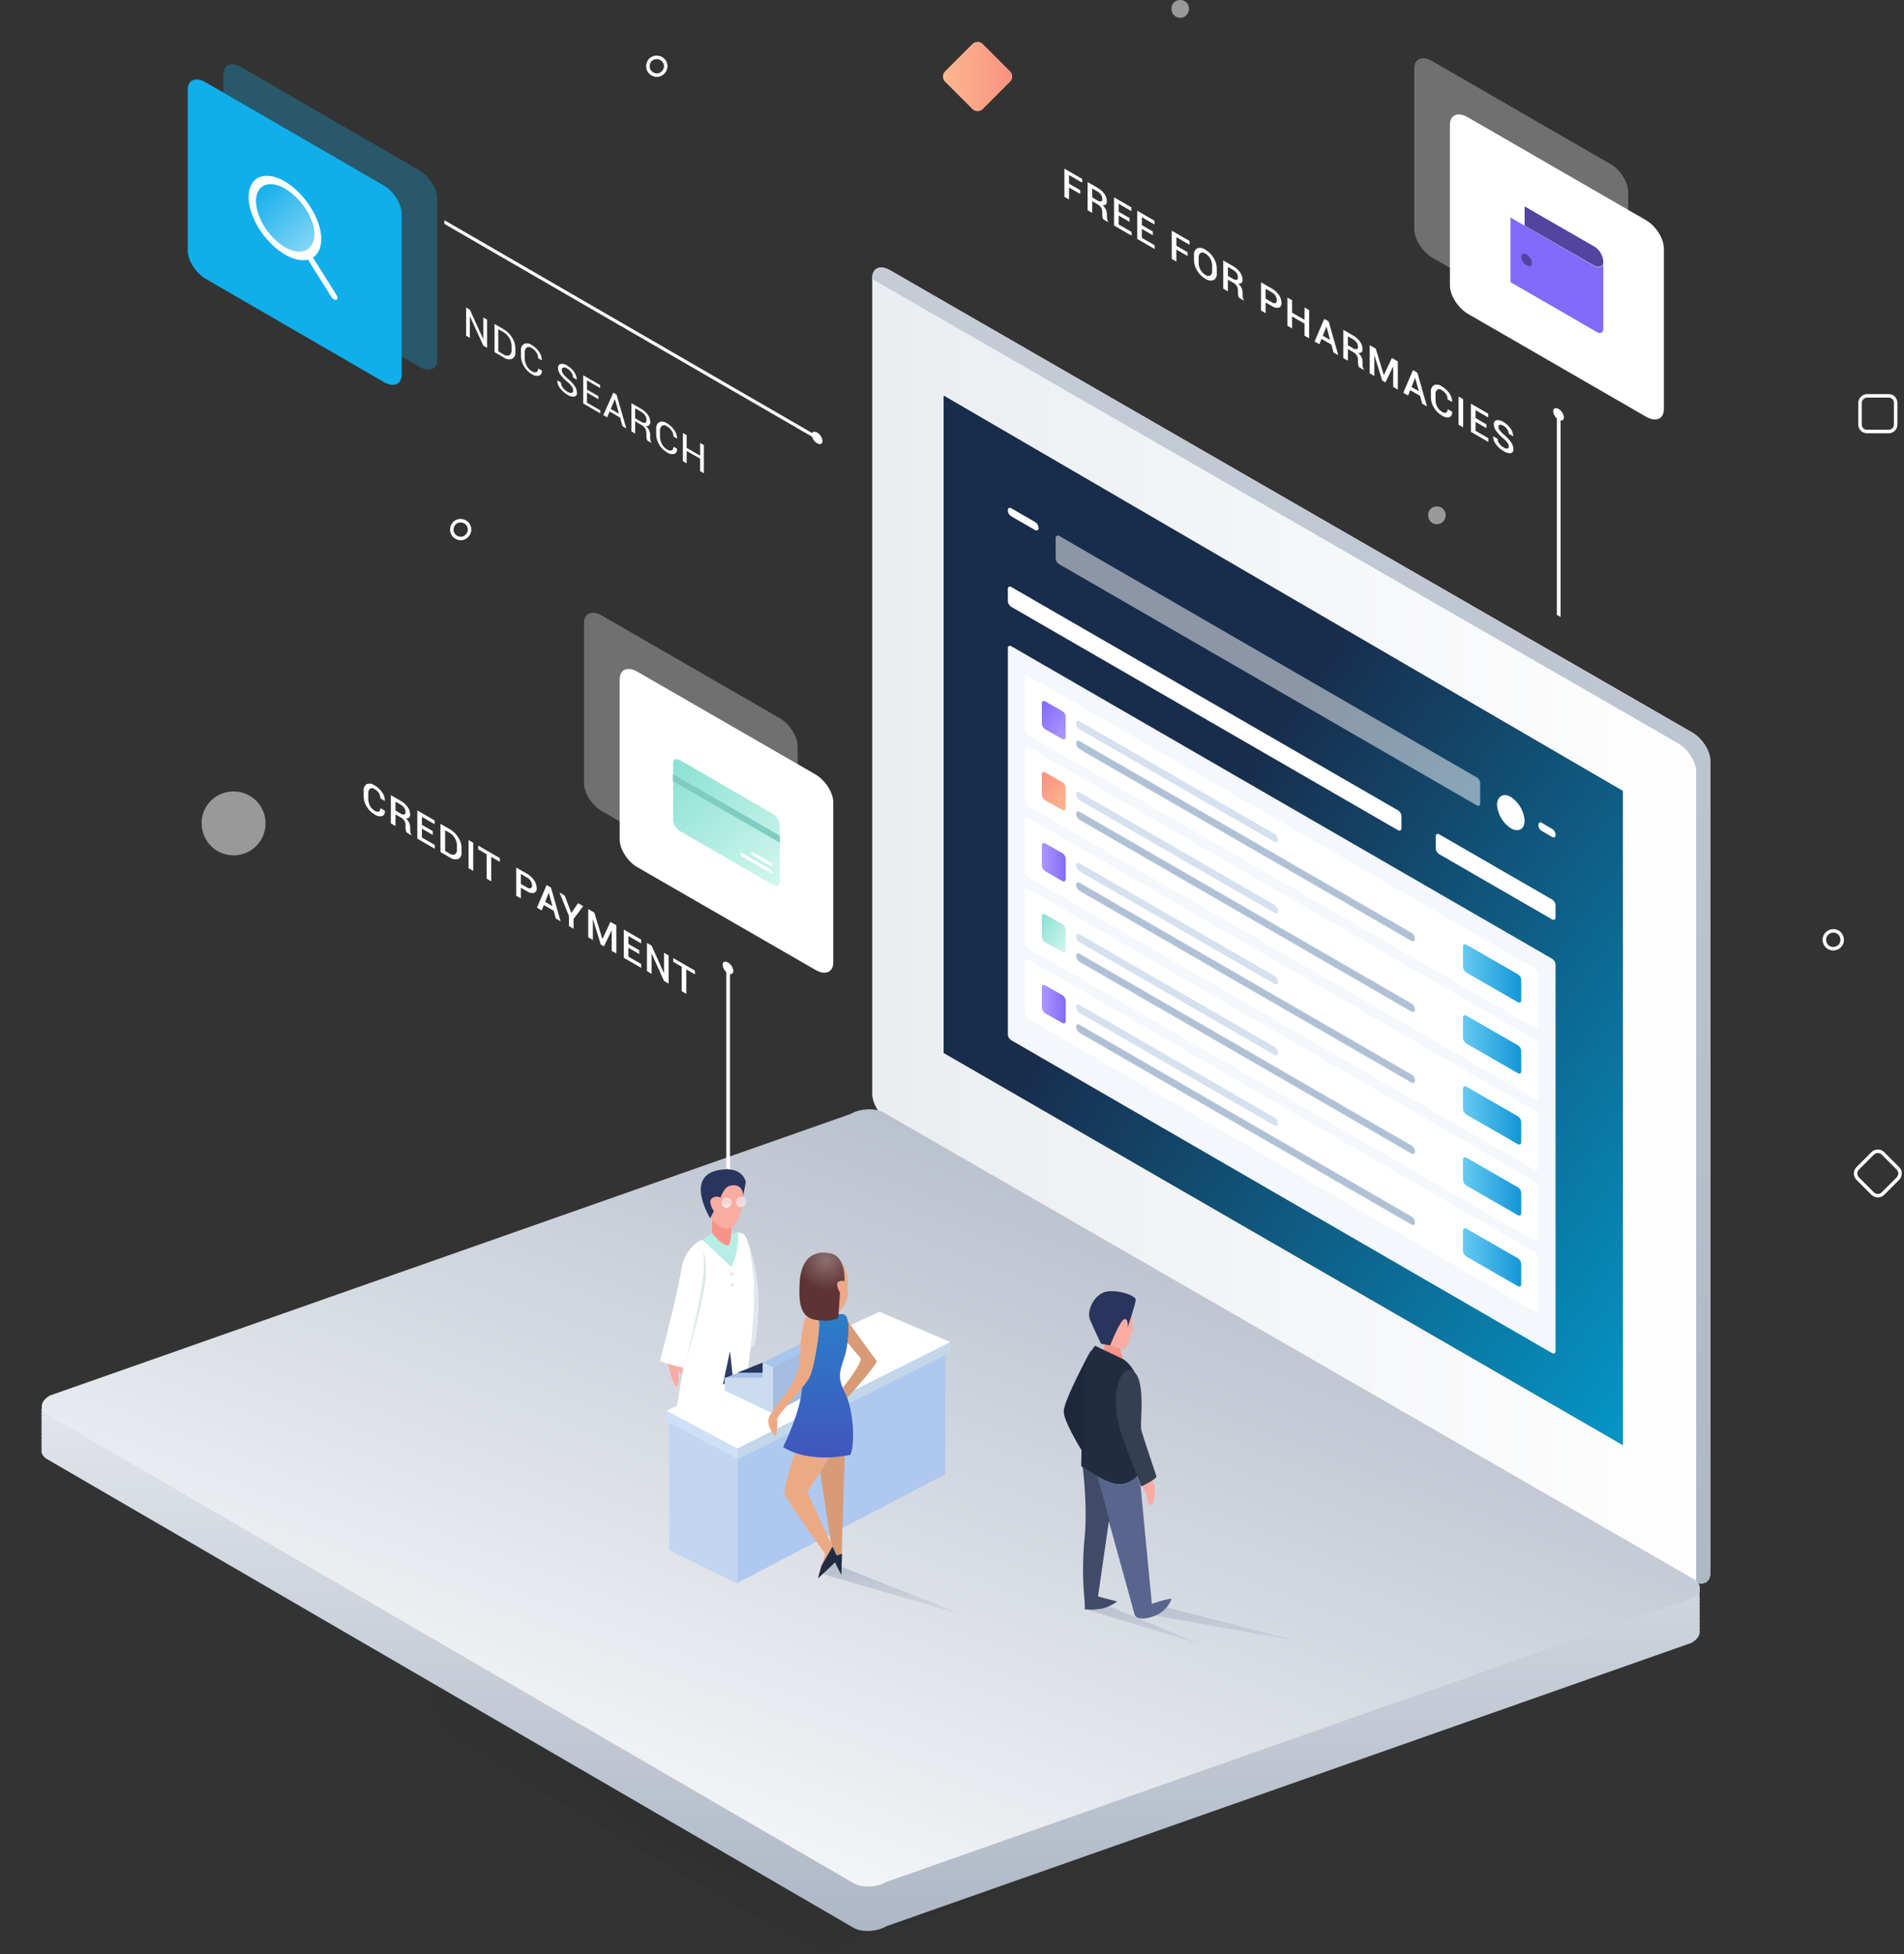 <svg viewBox="0 0 576 591" xmlns="http://www.w3.org/2000/svg">
  <rect x="0" y="0" width="576" height="591" fill="#333333" stroke="none"/>
  <defs>
    <linearGradient x1="49.999%" y1="99.811%" x2="49.999%" y2=".003%" id="b">
      <stop stop-color="#AEB7C6" offset="0%"/>
      <stop stop-color="#FFF" offset="100%"/>
    </linearGradient>
    <linearGradient x1=".009%" y1="50.008%" x2="99.996%" y2="50.008%" id="c">
      <stop stop-color="#AEB7C6" offset="0%"/>
      <stop stop-color="#FFF" offset="100%"/>
    </linearGradient>
    <linearGradient x1="50.003%" y1="100.01%" x2="50.003%" y2=".009%" id="d">
      <stop stop-color="#AEB7C6" offset="0%"/>
      <stop stop-color="#FFF" offset="100%"/>
    </linearGradient>
    <linearGradient x1="14.801%" y1="93.245%" x2="85.177%" y2="6.541%" id="e">
      <stop stop-color="#FFF" offset="0%"/>
      <stop stop-color="#AEB7C6" offset="100%"/>
    </linearGradient>
    <linearGradient x1="96.218%" y1="100.746%" x2="40.084%" y2="39.295%" id="f">
      <stop stop-color="#00ADE2" offset="0%"/>
      <stop stop-color="#00ADE2" stop-opacity="0" offset="100%"/>
    </linearGradient>
    <linearGradient x1="96.005%" y1="99.414%" x2="4.677%" y2=".711%" id="g">
      <stop stop-color="#AF98FE" offset="0%"/>
      <stop stop-color="#826AFA" offset="100%"/>
    </linearGradient>
    <linearGradient x1=".027%" y1="50.01%" x2="99.947%" y2="50.01%" id="h">
      <stop stop-color="#66CBF2" offset="0%"/>
      <stop stop-color="#1395D7" offset="100%"/>
    </linearGradient>
    <linearGradient x1="96.004%" y1="99.275%" x2="4.691%" y2=".588%" id="i">
      <stop stop-color="#FCB88E" offset="0%"/>
      <stop stop-color="#F99183" offset="100%"/>
    </linearGradient>
    <linearGradient x1=".059%" y1="50.059%" x2="99.947%" y2="50.059%" id="j">
      <stop stop-color="#66CBF2" offset="0%"/>
      <stop stop-color="#1395D7" offset="100%"/>
    </linearGradient>
    <linearGradient x1="95.995%" y1="99.094%" x2="4.683%" y2=".406%" id="k">
      <stop stop-color="#D2F6ED" offset="0%"/>
      <stop stop-color="#8BE1D3" offset="100%"/>
    </linearGradient>
    <linearGradient x1=".027%" y1="49.929%" x2="99.949%" y2="49.929%" id="l">
      <stop stop-color="#66CBF2" offset="0%"/>
      <stop stop-color="#1395D7" offset="100%"/>
    </linearGradient>
    <linearGradient x1=".282%" y1="49.858%" x2="100.405%" y2="49.858%" id="m">
      <stop stop-color="#AF98FE" offset="0%"/>
      <stop stop-color="#826AFA" offset="100%"/>
    </linearGradient>
    <linearGradient x1=".027%" y1="49.995%" x2="99.951%" y2="49.995%" id="n">
      <stop stop-color="#66CBF2" offset="0%"/>
      <stop stop-color="#1395D7" offset="100%"/>
    </linearGradient>
    <linearGradient x1=".278%" y1="49.76%" x2="100.413%" y2="49.76%" id="o">
      <stop stop-color="#AF98FE" offset="0%"/>
      <stop stop-color="#826AFA" offset="100%"/>
    </linearGradient>
    <linearGradient x1=".027%" y1="49.859%" x2="99.949%" y2="49.859%" id="p">
      <stop stop-color="#66CBF2" offset="0%"/>
      <stop stop-color="#1395D7" offset="100%"/>
    </linearGradient>
    <linearGradient x1="41.373%" y1="-63.579%" x2="58.18%" y2="167.672%" id="q">
      <stop stop-color="#AEB7C6" offset="0%"/>
      <stop stop-color="#AEB7C6" stop-opacity="0" offset="100%"/>
    </linearGradient>
    <linearGradient x1="37.97%" y1="-30.352%" x2="60.548%" y2="139.358%" id="r">
      <stop stop-color="#AEB7C6" offset="0%"/>
      <stop stop-color="#AEB7C6" stop-opacity="0" offset="100%"/>
    </linearGradient>
    <linearGradient x1="49.897%" y1="98.714%" x2="49.897%" y2="-1.066%" id="s">
      <stop stop-color="#FFF" offset="0%"/>
      <stop stop-color="#AEB7C6" stop-opacity="0" offset="100%"/>
    </linearGradient>
    <linearGradient x1="49.874%" y1="100.186%" x2="49.874%" y2=".272%" id="t">
      <stop stop-color="#2A7EC8" stop-opacity="0" offset="0%"/>
      <stop stop-color="#2A7EC8" offset="100%"/>
    </linearGradient>
    <linearGradient x1="88.277%" y1="104.769%" x2="11.466%" y2="-4.491%" id="v">
      <stop stop-color="#D2F6ED" offset="0%"/>
      <stop stop-color="#8BE1D3" offset="100%"/>
    </linearGradient>
    <linearGradient x1="-.373%" y1="50.415%" x2="100.262%" y2="50.415%" id="w">
      <stop stop-color="#FCB88E" offset="0%"/>
      <stop stop-color="#F99183" offset="100%"/>
    </linearGradient>
    <linearGradient x1="83.609%" y1="98.789%" x2="15.806%" y2=".688%" id="x">
      <stop stop-color="#FFF" offset="0%"/>
      <stop stop-color="#FFF" stop-opacity="0" offset="100%"/>
    </linearGradient>
    <radialGradient cx="50.002%" cy="49.991%" fx="50.002%" fy="49.991%" r="55.44%" gradientTransform="matrix(.481 0 0 1 .26 0)" id="a">
      <stop offset="0%"/>
      <stop stop-opacity="0" offset="100%"/>
    </radialGradient>
    <radialGradient cx="57.558%" cy="13.638%" fx="57.558%" fy="13.638%" r="63.93%" gradientTransform="matrix(1 0 0 .663 0 .046)" id="u">
      <stop stop-color="#FFF" offset="0%"/>
      <stop stop-color="#FFF" stop-opacity="0" offset="100%"/>
    </radialGradient>
  </defs>
  <g fill="none" fill-rule="evenodd">
    <path d="M.204 445.69l244.858 143.801c2.544 1.527 7.124 1.323 10.075-.407l244.553-88.947c2.952-1.73 3.257-4.274.713-5.8l-247.2-145.43c-2.544-1.526-255.645 95.257-253 96.783z" fill="url(#a)" fill-rule="nonzero" opacity=".2"/>
    <path d="M514.142 481.819c.305-1.12-.306-2.24-1.629-3.054L267.35 337.611c-2.545-1.527-7.023-1.323-10.076.407L15.062 423.199c-1.934 1.12-2.748 2.544-2.443 3.867a2.09 2.09 0 000 1.12 2.09 2.09 0 000 1.12 2.09 2.09 0 000 1.119 2.09 2.09 0 000 1.12 2.09 2.09 0 000 1.119 2.09 2.09 0 000 1.12 2.09 2.09 0 000 1.119 2.09 2.09 0 000 1.12 2.09 2.09 0 000 1.119 2.09 2.09 0 000 1.12c-.305 1.119.306 2.238 1.629 3.052l243.84 141.664c2.545 1.526 7.124 1.323 10.076-.407l243.535-85.69c1.934-1.12 2.748-2.545 2.443-3.868a2.09 2.09 0 000-1.12 2.09 2.09 0 000-1.119 2.09 2.09 0 000-1.12 2.09 2.09 0 000-1.119 2.09 2.09 0 000-1.12 2.09 2.09 0 000-1.119 2.09 2.09 0 000-1.119 2.09 2.09 0 000-1.12 2.09 2.09 0 000-1.119v-1.12z" fill="url(#b)" fill-rule="nonzero"/>
    <path d="M512.004 221.593L269.284 81.76c-2.952-1.73-5.395-.712-5.395 2.239v246.894c0 2.951 2.443 6.818 5.394 8.447l242.721 138.712c2.952 1.73 5.394.712 5.394-2.239V230.142c0-3.054-2.442-6.819-5.394-8.55z" fill="#FFF" fill-rule="nonzero"/>
    <path d="M512.004 221.593L269.284 81.76c-2.952-1.73-5.395-.712-5.395 2.239v246.894c0 2.951 2.443 6.818 5.394 8.447l242.721 138.712c2.952 1.73 5.394.712 5.394-2.239V230.142c0-3.054-2.442-6.819-5.394-8.55z" fill="url(#c)" fill-rule="nonzero" opacity=".25"/>
    <path d="M265.009 85.018L507.73 224.85c2.951 1.73 5.394 5.495 5.394 8.446v245.266c2.442.916 4.274-.204 4.274-2.748V230.142c0-2.952-2.442-6.819-5.394-8.447L269.284 81.76c-2.952-1.73-5.395-.712-5.395 2.239v.407c.407.204.713.407 1.12.61z" fill="#AEB7C6" fill-rule="nonzero"/>
    <path d="M265.009 85.018L507.73 224.85c2.951 1.73 5.394 5.495 5.394 8.446v245.266c2.442.916 4.274-.204 4.274-2.748V230.142c0-2.952-2.442-6.819-5.394-8.447L269.284 81.76c-2.952-1.73-5.395-.712-5.395 2.239v.407c.407.204.713.407 1.12.61z" fill="url(#d)" fill-rule="nonzero" opacity=".3"/>
    <path d="M257.376 336.898L15.062 422.08c-2.951 1.73-3.257 4.274-.712 5.8l243.84 141.664c2.545 1.527 7.124 1.323 10.075-.407l243.536-85.69c2.951-1.73 3.257-4.274.712-5.801L267.35 336.491c-2.545-1.425-7.023-1.323-9.974.407z" fill="url(#e)" fill-rule="nonzero"/>
    <path fill="#182D4C" fill-rule="nonzero" d="M490.938 239.2L285.465 119.62v198.858L490.938 437.04z"/>
    <path fill="url(#f)" fill-rule="nonzero" opacity=".8" d="M490.938 239.2L285.465 119.62v198.858L490.938 437.04z"/>
    <path d="M305.92 153.712l7.226 4.173c.61.407 1.018 1.018 1.018 1.832.101.305-.204.712-.51.712-.203 0-.406 0-.508-.102l-7.226-4.172c-.61-.407-1.017-1.018-1.017-1.832-.102-.305.203-.712.509-.712.101-.102.305 0 .508.101zm151.129 87.319a9.39 9.39 0 014.172 7.124c0 2.646-1.832 3.664-4.172 2.34a9.39 9.39 0 01-4.173-7.123c.102-2.545 1.934-3.664 4.173-2.341zm9.363 7.836l3.154 1.832c.611.407 1.018 1.018 1.018 1.832.102.305-.203.712-.509.712-.203 0-.407 0-.509-.101l-3.154-1.832c-.611-.407-1.018-1.018-1.018-1.832-.102-.305.203-.713.509-.713.203-.101.407-.101.509.102z" fill="#FFF" fill-rule="nonzero"/>
    <path d="M320.372 162.058l126.398 73.07c.61.407 1.018 1.018 1.018 1.832v6.005c.101.305-.102.712-.51.712-.203 0-.406 0-.508-.102l-126.398-72.969c-.61-.407-1.018-1.018-1.018-1.832v-6.004c-.102-.305.204-.712.509-.712.203-.204.407-.102.509 0z" fill="#FFF" fill-rule="nonzero" opacity=".5"/>
    <path d="M305.92 177.527l117.036 67.575c.61.407 1.017 1.017 1.017 1.832v3.562c.102.305-.203.712-.508.712-.204 0-.407 0-.51-.102L305.92 183.531c-.61-.407-1.017-1.018-1.017-1.832v-3.562c-.102-.305.203-.712.509-.712.101-.102.305 0 .508.102zm129.452 74.8l34.194 19.744c.611.407 1.018 1.017 1.018 1.832v3.562c.102.305-.203.712-.509.712-.203 0-.407 0-.509-.102l-34.194-19.743c-.61-.407-1.018-1.018-1.018-1.832v-3.562c-.102-.305.204-.712.509-.712.102-.102.305 0 .509.101z" fill="#FFF" fill-rule="nonzero"/>
    <path d="M305.92 195.438l163.646 94.544c.611.407 1.018 1.018 1.018 1.832v116.832c.102.305-.203.712-.509.712-.203 0-.407 0-.509-.101L305.92 314.61c-.61-.407-1.017-1.018-1.017-1.832v-116.73c-.102-.306.203-.713.509-.713.101-.101.305 0 .508.102z" fill="#F4F7FC" fill-rule="nonzero"/>
    <path d="M311.009 204.394l153.265 88.54c.611.407 1.018 1.017 1.018 1.831v15.47c.102.305-.204.712-.509.712-.203 0-.407 0-.509-.102l-153.265-88.54c-.61-.407-1.018-1.017-1.018-1.832v-15.469c-.102-.305.102-.712.509-.712.204-.102.407 0 .509.102z" fill="#FFF" fill-rule="nonzero"/>
    <path d="M316.2 212.128l5.19 2.952c.61.407 1.017 1.017 1.017 1.832v6.004c.102.305-.203.712-.509.712-.203 0-.407 0-.509-.101l-5.19-2.952c-.61-.407-1.018-1.017-1.018-1.832v-6.004c-.101-.305.204-.712.51-.712.203-.102.406 0 .508.101z" fill="url(#g)" fill-rule="nonzero"/>
    <path d="M443.615 285.708l15.57 8.956c.611.407 1.019 1.017 1.019 1.832v6.004c.101.305-.204.712-.51.712-.203 0-.406 0-.508-.101l-15.571-8.956c-.61-.407-1.018-1.018-1.018-1.832v-6.004c-.101-.306.204-.713.51-.713.203 0 .406 0 .508.102z" fill="url(#h)" fill-rule="nonzero"/>
    <path d="M326.58 218.133l59.026 34.093c.61.407 1.018 1.017 1.018 1.832.102.305-.204.712-.509.712-.203 0-.407 0-.509-.102l-59.026-34.093c-.611-.407-1.018-1.017-1.018-1.832-.102-.305.203-.712.509-.712.203-.102.407 0 .509.102z" fill="#D5E1EF" fill-rule="nonzero"/>
    <path d="M326.58 224.137l100.447 58.009c.61.407 1.017 1.018 1.017 1.832.102.305-.203.712-.509.712-.203 0-.407 0-.508-.102L326.58 226.58c-.611-.407-1.018-1.018-1.018-1.832-.102-.306.102-.713.509-.713.203-.101.407-.101.509.102z" fill="#B0C1D5" fill-rule="nonzero"/>
    <path d="M311.009 225.867l153.265 88.54c.611.407 1.018 1.018 1.018 1.832v15.469c.102.305-.102.712-.509.712-.203 0-.407 0-.509-.101l-153.265-88.54c-.61-.407-1.018-1.018-1.018-1.832v-15.47c-.102-.304.204-.712.509-.712.204-.101.407 0 .509.102z" fill="#FFF" fill-rule="nonzero"/>
    <path d="M316.2 233.602l5.19 2.951c.61.407 1.017 1.018 1.017 1.832v6.004c.102.306-.203.713-.509.713-.203 0-.407 0-.509-.102l-5.19-2.951c-.61-.407-1.018-1.018-1.018-1.832v-6.005c-.101-.305.204-.712.51-.712.203-.102.406 0 .508.102z" fill="url(#i)" fill-rule="nonzero"/>
    <path d="M443.615 307.181l15.57 8.956c.611.407 1.019 1.018 1.019 1.832v6.004c.101.306-.204.713-.51.713-.203 0-.406 0-.508-.102l-15.571-8.956c-.61-.407-1.018-1.017-1.018-1.832v-6.004c-.101-.305.102-.712.51-.712.203-.102.406 0 .508.101z" fill="url(#j)" fill-rule="nonzero"/>
    <path d="M326.58 239.606l59.026 34.093c.61.407 1.018 1.018 1.018 1.832.102.305-.204.712-.509.712-.203 0-.407 0-.509-.101l-59.026-34.093c-.611-.407-1.018-1.018-1.018-1.832-.102-.305.203-.713.509-.713.203-.101.407 0 .509.102z" fill="#D5E1EF" fill-rule="nonzero"/>
    <path d="M326.58 245.509l100.447 58.009c.61.407 1.017 1.017 1.017 1.832.102.305-.203.712-.509.712-.203 0-.407 0-.508-.102L326.58 247.951c-.611-.407-1.018-1.017-1.018-1.832-.102-.305.203-.712.509-.712.203 0 .407 0 .509.102z" fill="#B0C1D5" fill-rule="nonzero"/>
    <path d="M311.009 268.814l153.265 88.54c.611.407 1.018 1.018 1.018 1.832v15.469c.102.305-.102.712-.509.712-.203 0-.407 0-.509-.102l-153.265-88.54c-.61-.406-1.018-1.017-1.018-1.831v-15.47c-.102-.305.204-.712.509-.712.204-.101.407-.101.509.102z" fill="#FFF" fill-rule="nonzero"/>
    <path d="M316.2 276.549l5.19 2.951c.61.407 1.017 1.018 1.017 1.832v6.004c.102.306-.203.713-.509.713-.203 0-.407 0-.509-.102l-5.19-2.951c-.61-.408-1.018-1.018-1.018-1.832v-6.005c-.101-.305.204-.712.51-.712.203-.102.406 0 .508.102z" fill="url(#k)" fill-rule="nonzero"/>
    <path d="M443.615 350.128l15.57 8.956c.611.407 1.019 1.018 1.019 1.832v6.004c.101.306-.204.713-.51.713-.203 0-.406 0-.508-.102l-15.571-8.956c-.61-.407-1.018-1.017-1.018-1.832v-6.004c-.101-.305.204-.712.51-.712.203-.102.406 0 .508.101z" fill="url(#l)" fill-rule="nonzero"/>
    <path d="M326.58 282.553l59.026 34.093c.61.407 1.018 1.018 1.018 1.832.102.305-.204.712-.509.712-.203 0-.407 0-.509-.102l-59.026-34.092c-.611-.408-1.018-1.018-1.018-1.832-.102-.306.203-.713.509-.713.203-.101.407-.101.509.102z" fill="#D5E1EF" fill-rule="nonzero"/>
    <path d="M326.58 288.456l100.447 58.009c.61.407 1.017 1.017 1.017 1.831.102.306-.203.713-.509.713-.203 0-.407 0-.508-.102L326.58 290.898c-.611-.407-1.018-1.017-1.018-1.832-.102-.305.203-.712.509-.712.203-.102.407 0 .509.102z" fill="#B0C1D5" fill-rule="nonzero"/>
    <path d="M311.009 247.34l153.265 88.54c.611.408 1.018 1.018 1.018 1.832v15.47c.102.305-.102.712-.509.712-.203 0-.407 0-.509-.102l-153.265-88.54c-.61-.407-1.018-1.017-1.018-1.832v-15.469c-.102-.305.204-.712.509-.712.204-.102.407-.102.509.102z" fill="#FFF" fill-rule="nonzero"/>
    <path d="M316.2 255.075l5.19 2.952c.61.407 1.017 1.017 1.017 1.831v6.005c.102.305-.203.712-.509.712-.203 0-.407 0-.509-.102l-5.19-2.95c-.61-.408-1.018-1.019-1.018-1.833v-6.004c-.101-.305.204-.713.51-.713.203-.101.406 0 .508.102z" fill="url(#m)" fill-rule="nonzero"/>
    <path d="M443.615 328.655l15.57 8.956c.611.407 1.019 1.017 1.019 1.831v6.005c.101.305-.204.712-.51.712-.203 0-.406 0-.508-.101l-15.571-8.956c-.61-.407-1.018-1.018-1.018-1.832v-6.005c-.101-.305.204-.712.51-.712.203-.102.406 0 .508.102z" fill="url(#n)" fill-rule="nonzero"/>
    <path d="M326.58 261.08l59.026 34.093c.61.407 1.018 1.017 1.018 1.831.102.306-.204.713-.509.713-.203 0-.407 0-.509-.102l-59.026-34.093c-.611-.407-1.018-1.018-1.018-1.832-.102-.305.203-.712.509-.712.203-.102.407-.102.509.102z" fill="#D5E1EF" fill-rule="nonzero"/>
    <path d="M326.58 266.982l100.447 58.01c.61.406 1.017 1.017 1.017 1.831.102.305-.203.712-.509.712-.203 0-.407 0-.508-.101l-100.447-58.01c-.611-.406-1.018-1.017-1.018-1.831-.102-.305.203-.712.509-.712.203 0 .407 0 .509.101z" fill="#B0C1D5" fill-rule="nonzero"/>
    <path d="M311.009 290.186l153.265 88.54c.611.407 1.018 1.017 1.018 1.832v15.469c.102.305-.204.712-.509.712-.203 0-.407 0-.509-.102l-153.265-88.54c-.61-.407-1.018-1.017-1.018-1.832v-15.469c-.102-.305.102-.712.509-.712.204 0 .407 0 .509.102z" fill="#FFF" fill-rule="nonzero"/>
    <path d="M316.2 298.022l5.19 2.951c.61.408 1.017 1.018 1.017 1.832v6.005c.102.305-.203.712-.509.712-.203 0-.407 0-.509-.102l-5.19-2.951c-.61-.407-1.018-1.018-1.018-1.832v-6.004c-.101-.306.204-.713.51-.713.203-.101.406-.101.508.102z" fill="url(#o)" fill-rule="nonzero"/>
    <path d="M443.615 371.602l15.57 8.956c.611.407 1.019 1.017 1.019 1.831v6.005c.101.305-.204.712-.51.712-.203 0-.406 0-.508-.102l-15.571-8.955c-.61-.407-1.018-1.018-1.018-1.832v-6.005c-.101-.305.204-.712.51-.712.203-.102.406 0 .508.102z" fill="url(#p)" fill-rule="nonzero"/>
    <path d="M326.58 303.925l59.026 34.093c.61.407 1.018 1.017 1.018 1.832.102.305-.204.712-.509.712-.203 0-.407 0-.509-.102l-59.026-34.093c-.611-.407-1.018-1.017-1.018-1.832-.102-.305.203-.712.509-.712.203 0 .407 0 .509.102z" fill="#D5E1EF" fill-rule="nonzero"/>
    <path d="M326.58 309.93l100.447 58.008c.61.407 1.017 1.018 1.017 1.832.102.305-.203.712-.509.712-.203 0-.407 0-.508-.101L326.58 312.37c-.611-.406-1.018-1.017-1.018-1.831-.102-.305.203-.713.509-.713.203-.101.407 0 .509.102z" fill="#B0C1D5" fill-rule="nonzero"/>
    <path d="M343.779 487.62l48.544 8.65-42.031-10.788-6.513 2.137zm-16.182-1.12l35.62 10.788-31.244-12.925-4.376 2.137z" fill="url(#q)" fill-rule="nonzero"/>
    <path d="M.407 3.358l44.27 12.925L3.664.102z" transform="translate(247.3 472.354)" fill="url(#r)" fill-rule="nonzero"/>
    <path fill="#2E3B68" fill-rule="nonzero" d="M212.292 411.8l-1.527 15.47 10.585-1.12 3.867-6.615-2.137-10.889-.611-8.549z"/>
    <path d="M228.27 406.61l-1.221 1.018a152.226 152.226 0 01-.814 6.514l-4.275 4.783-1.12-10.279-2.95 13.84-13.23 3.868s.915-6.412 1.831-10.686c.102-.712.407-2.137.713-4.07l-.51 2.035c-1.322.203-7.021-2.036-7.021-2.036s5.393-20.659 6.411-27.478c.509-3.867 2.748-7.327 6.106-9.159 0 0 0 .102.102.509l.102-.407 9.668-2.035c2.239-.51 3.46-.204 4.274 3.053 1.73 4.478 4.682 15.367 1.934 30.53zm-.712-23.203s0 .102 0 0c0 .102 0 0 0 0zm.203 1.527v0zm.102 1.526v0zm.102.509v0zm0 .61V387.58zm.101 1.425v0zm0 .611v0zm0 .61v.204-.203zm0 .713v0zm0 .712v0zm-.203 6.717v-.203.203zm.102-1.526v-.204.204zm0-.713v-.203.203zm0-.712v-.204.204zm0-.712v-.102.102zm.101-.815v-.203.203zm0-.61v-.204.204zm0-.713v-.203.203zm-.712 12.518c0 .102 0 .102 0 0 0 .102 0 0 0 0zm.407-6.31v.204-.204zm0 .713v0zm-.102 1.526v0zm0 .713v.203-.203zm-.101.712v0z" fill="#FFF" fill-rule="nonzero"/>
    <path d="M228.27 406.61l-1.221 1.018c.101-1.22.305-2.646.407-4.07.102-.713.102-1.323.203-2.036v-.203c0-.306.102-.713.102-1.018v-.102c0-.305 0-.712.102-1.018v-.101c0-.306 0-.713.102-1.018v-.204c0-.712.101-1.424.101-2.137v-.203-1.018-.102-.916-.203-1.018-.203-1.018-1.221-.916-.102-.814-.102c0-.305 0-.61-.101-.814v-.204c0-.305 0-.61-.102-.814 0-.305-.102-.61-.102-.916v-.305c0-.204 0-.407-.102-.61v-.306c0-.204 0-.407-.101-.61v-.204c0-.204 0-.407-.102-.61v-.204c0-.204-.102-.51-.102-.713-.102-.509-.102-1.017-.204-1.425v-.101c0-.204 0-.306-.101-.51-.102-1.017-.407-2.136-.61-3.154 1.627 4.173 4.579 15.062 1.83 30.226zm-6.717-17.504c-.203 0-.509-.203-.509-.509 0-.203.204-.509.51-.509.203 0 .508.204.508.51-.102.305-.305.508-.509.508zm-.203-3.358c-.204 0-.51-.204-.51-.51 0-.203.204-.508.51-.508.203 0 .508.204.508.509 0 .305-.203.509-.508.509zm-13.74 25.646v-.204c1.832-7.53 5.394-23.509 5.293-27.986 0-1.73 0-3.46-.204-5.089v-.102s1.425 3.257.61 10.075c-.813 6.82-5.698 23.306-5.698 23.306z" fill="#DFE8EA" fill-rule="nonzero"/>
    <path d="M224.81 362.035s-.61 8.04-3.664 9.363c-3.053 1.323-6.31-3.256-6.31-3.256l-.916-6.717 2.952-2.748s4.783-1.12 5.19-1.425c.407-.305 2.951.51 2.951.51l-.203 4.273zm-18.42 51.496v.102c-.102 1.73-.102 2.34-.611 1.526-.51-.814-.713-1.22-.51 1.527.204 2.748-.813 2.748-.813 2.748-1.221-2.138-1.934-4.58-2.341-7.022 1.425.508 2.85.915 4.274 1.119z" fill="#F9ACA2" fill-rule="nonzero"/>
    <path d="M215.447 372.925l-2.951 2.035 8.752 8.244c1.526-3.257 2.239-6.717 2.035-10.28l-2.748.204-5.088-.203z" fill="#B7EEE3" fill-rule="nonzero"/>
    <path d="M221.044 371.296c.102 0 .102-.101.204-.101 0 2.035-.102 5.597-1.221 5.495-1.629-.102-4.58-3.663-4.58-3.663v-4.173c1.018 1.221 3.358 3.46 5.597 2.442z" fill="#F89387" fill-rule="nonzero"/>
    <path d="M214.836 368.447l1.12-2.137s-1.934-2.85-.61-3.868c.712-.61 1.831-.712 2.645-.203 0 0 .916-2.951 2.646-3.562 2.646-.814 4.173.712 4.173 3.053l.814-4.172s-.712-5.089-8.243-3.664c-10.381 1.933-2.545 14.553-2.545 14.553z" fill="#29355D" fill-rule="nonzero"/>
    <path d="M219.823 362.239c.814-.102 1.425.509 1.527 1.323v.102c0 .814-.713 1.526-1.527 1.628-.814.102-1.425-.509-1.527-1.323v-.102c0-.916.713-1.628 1.527-1.628zm4.376-.305c.814-.102 1.425.508 1.527 1.323v.101c0 .815-.713 1.527-1.527 1.629-.814.101-1.425-.51-1.526-1.323v-.102c0-.916.61-1.628 1.526-1.628z" fill="#FFF" fill-rule="nonzero" opacity=".5"/>
    <path d="M219.823 362.239c.814-.102 1.425.509 1.527 1.323v.102c0 .814-.713 1.526-1.527 1.628-.814.102-1.425-.509-1.527-1.323v-.102c0-.916.713-1.628 1.527-1.628zm4.376-.305c.814-.102 1.425.508 1.527 1.323v.101c0 .815-.713 1.527-1.527 1.629-.814.101-1.425-.51-1.526-1.323v-.102c0-.916.61-1.628 1.526-1.628z" fill="url(#s)" fill-rule="nonzero" opacity=".5"/>
    <path fill="#CEE0F5" fill-rule="nonzero" d="M201.606 426.558v3.358l21.474 11.5v-3.358z"/>
    <path fill="#AFC8F0" fill-rule="nonzero" d="M285.973 409.664l-62.893 31.548v37.553l62.893-32.871z"/>
    <path fill="#C2D7EA" fill-rule="nonzero" d="M223.08 438.058v3.358l64.42-32.363v-3.358z"/>
    <path fill="#C2D6F1" fill-rule="nonzero" d="M202.42 430.221v38.673l20.66 10.075v-37.757z"/>
    <path fill="#FFF" fill-rule="nonzero" d="M201.606 426.66l64.42-29.921 21.474 9.16-64.42 32.159z"/>
    <path fill="#A3BFE6" fill-rule="nonzero" d="M219.212 416.788l11.5-4.58v4.58z"/>
    <path fill="#A6C6ED" fill-rule="nonzero" d="M230.712 412.106L243.027 406l2.34 1.527-11.5 6.106z"/>
    <path fill="#A4BCE0" fill-rule="nonzero" d="M233.765 413.633v13.84l11.5-6.106v-13.84z"/>
    <path fill="#CBDCF0" fill-rule="nonzero" d="M233.765 413.633v13.84l-14.553-6.92v-3.867h11.5v-4.58z"/>
    <path fill="#29375E" fill-rule="nonzero" d="M223.08 415.16h7.632v-3.054z"/>
    <path d="M240.482 439.482c3.359 1.12 6.819 1.527 10.38 1.425-1.424 2.239-6.207 9.566-6.614 10.38 1.73 3.868 9.363 20.253 9.363 20.253l-6.107 5.8c.306-1.526 2.138-7.327 2.138-7.327s-11.5-16.181-12.111-17.606c-.814-1.832 2.035-10.482 2.951-12.925z" fill="#ECAA84" fill-rule="nonzero"/>
    <path d="M247.504 477.34c.102-.712.611-2.238 1.018-3.765l2.036-3.562 1.323-2.34 1.831 3.867-6.208 5.8z" fill="#212C41" fill-rule="nonzero"/>
    <path d="M256.257 422.792a15.658 15.658 0 00-.815-1.934c-.203-.407-.407-.712-.508-1.12 1.933-2.442 5.292-6.92 5.495-8.853l-4.274-5.089c-.61-.203 0-.101 0-.101.305-2.137.407-4.275.102-6.412.916 1.323 8.345 11.602 8.955 12.314.407.611-6.411 8.549-8.955 11.195zm-2.646 48.748s-.916-2.036-2.24-4.885l-3.256-21.474c1.221-1.831 2.34-3.663 2.85-4.477l4.58-.204-1.12 35.721-1.934-3.765 1.12-.916z" fill="#D79B78" fill-rule="nonzero"/>
    <path d="M254.73 469.912l-.203 6.411-2.138-4.173a35.809 35.809 0 00-.407-1.323l2.748-.915z" fill="#212C41" fill-rule="nonzero"/>
    <path d="M255.442 420.858c2.85 5.394 3.257 15.877 1.832 19.133 0 0-12.009 2.951-20.354-2.34 0 0 5.496-11.093 5.7-17.912.915-1.12 1.831-2.34 2.442-3.562 1.323-3.155 3.257-14.96 2.646-16.69 0-.102-.102-.204-.204-.306 5.089.611 6.107-.814 6.107-.814v-.814c.305 0 .712-.102 1.017-.102 1.527 0 2.443 1.425 1.73 8.447-.712 7.022-4.172 8.752-.916 14.96z" fill="#4253BC" fill-rule="nonzero"/>
    <path d="M255.442 420.858c2.85 5.394 3.257 15.877 1.832 19.133 0 0-12.009 2.951-20.354-2.34 0 0 5.496-11.093 5.7-17.912.915-1.12 1.831-2.34 2.442-3.562 1.323-3.155 3.257-14.96 2.646-16.69 0-.102-.102-.204-.204-.306 5.089.611 6.107-.814 6.107-.814v-.814c.305 0 .712-.102 1.017-.102 1.527 0 2.443 1.425 1.73 8.447-.712 7.022-4.172 8.752-.916 14.96z" fill="url(#t)" fill-rule="nonzero"/>
    <path d="M243.332 399.385a43.683 43.683 0 00-1.221 10.279c.305 9.26-9.872 17.097-9.669 19.947 0 1.73.713 3.358 2.036 4.58.509.508.814-3.36.61-4.784-.203-1.425 8.65-10.075 9.974-13.23 1.323-3.155 3.257-14.96 2.646-16.69-.305-.916-2.035-1.425-3.053-1.222-.713.204-1.12.611-1.323 1.12zm13.332-7.938s-1.222 4.376-2.952 5.292l.306-5.8s-1.527-2.545-.51-3.258c.51-.407 1.222-.508 1.833-.305.101-2.035-.204-4.172-1.12-6.106l.102-.102s2.34 3.562 2.137 6.717c-.203 3.155.204 3.562.204 3.562z" fill="#ECAA84" fill-rule="nonzero"/>
    <path d="M255.442 387.478s.611-7.633-4.477-8.447c-5.903-1.018-8.753 2.748-9.058 9.057-.305 6.31.204 10.585 5.394 11.195 5.19.61 6.31-.814 6.31-.814l.508-7.53s-1.526-2.545-.508-3.258a2.287 2.287 0 011.831-.203z" fill="#5D3335" fill-rule="nonzero"/>
    <path d="M255.442 387.478s.611-7.633-4.477-8.447c-5.903-1.018-8.753 2.748-9.058 9.057-.305 6.31.204 10.585 5.394 11.195 5.19.61 6.31-.814 6.31-.814l.508-7.53s-1.526-2.545-.508-3.258a2.287 2.287 0 011.831-.203z" fill="url(#u)" fill-rule="nonzero" opacity=".3"/>
    <path d="M338.894 408.035s.509 1.934.814 3.053c0 0-5.19-2.238-5.7-2.95l.306-2.138 3.257-.204 1.323 2.24z" fill="#F89387" fill-rule="nonzero"/>
    <path d="M342.354 397.553l.509 4.885c-.407.305-.713.814-.814 1.425-.204.916-1.018 4.478-2.443 4.172-1.425-.305-3.664-1.12-3.664-1.12v-6.41s1.527-5.09 2.036-5.19c.509-.103 4.376 2.238 4.376 2.238zm5.903 49.257s2.34 4.172.305 8.141c0 0-1.221.814-1.425-1.424-.203-2.24-1.018-2.646-1.425-3.97a9.312 9.312 0 010-3.358l2.545.61z" fill="#F9ACA2" fill-rule="nonzero"/>
    <path d="M341.133 401.522s2.442-7.226 2.442-8.447c0-1.221-5.088-3.053-8.752-2.442-3.664.61-6.208 5.699-5.088 8.447 1.323 3.155 3.358 7.327 3.358 7.327l2.748.509s2.951-7.531 4.274-7.938c1.323-.407 1.018 2.544 1.018 2.544z" fill="#29355D" fill-rule="nonzero"/>
    <path d="M339.81 411.088s5.8 3.359 4.986 12.925c-.61 7.328-.61 14.655-.203 21.88-1.425 2.036-3.867 3.156-6.31 3.054-4.07-.204-11.195-5.496-11.195-5.496s.51-26.155.815-29.411c.305-3.257 3.358-7.022 3.358-7.022l8.549 4.07z" fill="#212C41" fill-rule="nonzero"/>
    <path d="M338.385 430.73c1.323 5.394 6.92 18.828 6.92 18.828s3.868-1.832 4.58-2.952c0 0-4.07-12.009-4.58-13.942-.509-1.934.814-9.974-.712-15.164-1.12-3.765-3.766-4.07-5.394-1.323-1.832 3.257-2.137 8.854-.814 14.553z" fill="#353F52" fill-rule="nonzero"/>
    <path d="M328.31 413.938c-.204 2.443-.51 17.81-.713 25.34-1.323-2.136-5.8-9.566-5.8-12.415 0-3.359 8.243-18.522 8.243-18.522v.407c-.814 1.628-1.527 3.358-1.73 5.19z" fill="#1E283C" fill-rule="nonzero"/>
    <path d="M343.982 446.403c.407 1.12.814 1.933 1.018 2.544l3.46 36.128s4.173-1.526 6.005-1.526c-1.018 2.646-3.155 4.58-5.801 5.393-5.394 1.73-5.496-.915-5.496-.915l-11.5-41.624c2.137 1.22 4.682 2.442 6.615 2.544 2.137-.102 4.275-.916 5.7-2.544z" fill="#58668D" fill-rule="nonzero"/>
    <path d="M327.496 443.553c2.544 1.832 5.393 3.46 8.345 4.682l.101.203c-1.323-.509-2.747-1.12-3.969-1.934l3.664 13.23-.203.51-3.257 22.592s3.053.814 5.8 1.527a13.433 13.433 0 01-4.579 2.137c-1.73.305-3.46.407-5.19.204l-.102-2.646a96.98 96.98 0 010-18.828c.916-9.363-.407-20.456-.61-21.677z" fill="#414B67" fill-rule="nonzero"/>
    <path d="M72.969 20.292l53.938 31.243c2.951 1.73 5.394 5.496 5.394 8.55v48.645c0 2.951-2.443 3.97-5.394 2.239L72.97 79.726c-2.951-1.73-5.394-5.496-5.394-8.549V22.531c0-2.951 2.443-3.97 5.394-2.239z" fill="#10AEEB" fill-rule="nonzero" opacity=".3"/>
    <path d="M62.181 24.872l53.938 31.243c2.952 1.73 5.394 5.496 5.394 8.549v48.646c0 2.951-2.442 3.969-5.394 2.239L62.181 84.305c-2.95-1.73-5.393-5.495-5.393-8.548V27.11c0-2.952 2.442-3.97 5.393-2.24z" fill="#10AEEB" fill-rule="nonzero"/>
    <path d="M147.35 96.674l-1.136-.658v6.5l-.035-.008-4.043-8.851L141 93v8.531l1.136.657v-6.5l.034.005 4.044 8.851 1.136.661v-8.531zm4.903 11.37a2.988 2.988 0 002.644.507 2.023 2.023 0 001-2.078v-1.168a6.073 6.073 0 00-1-3.236 7.481 7.481 0 00-2.644-2.558l-2.641-1.529v8.532l2.641 1.53zm0-7.623a4.935 4.935 0 011.837 1.842c.431.718.663 1.538.672 2.375v1.178a1.707 1.707 0 01-.672 1.609 1.843 1.843 0 01-1.837-.283l-1.505-.871v-6.727l1.505.877zm10.555 11c.08.449-.126.9-.519 1.132a1.748 1.748 0 01-1.465-.329 3.9 3.9 0 01-1.517-1.657 4.939 4.939 0 01-.565-2.272v-1.532a1.956 1.956 0 01.565-1.607 1.285 1.285 0 011.517.1c.593.33 1.096.8 1.465 1.369.335.51.515 1.107.519 1.718l1.09.631.012-.03a4.348 4.348 0 00-.819-2.516 6.727 6.727 0 00-2.267-2.084 2.308 2.308 0 00-2.321-.315 2.191 2.191 0 00-.9 2.086v1.518a6.154 6.154 0 00.9 3.12 6.348 6.348 0 002.321 2.368c.643.487 1.466.67 2.255.5a1.4 1.4 0 00.831-1.529l-.012-.048-1.09-.623zm10.11 7.423a1.97 1.97 0 01-1.277-.37 4.643 4.643 0 01-1.355-1.221 2.6 2.6 0 01-.6-1.586l-1.085-.623-.012.029a3.8 3.8 0 00.9 2.374 7.246 7.246 0 002.148 1.934 3.154 3.154 0 002.085.579c.546-.12.899-.65.8-1.2a3.7 3.7 0 00-.663-1.989 9.638 9.638 0 00-1.932-2.1 9.422 9.422 0 01-1.506-1.527 2.08 2.08 0 01-.464-1.2.715.715 0 01.424-.774 1.6 1.6 0 011.22.313c.516.298.954.714 1.277 1.214.31.437.483.955.5 1.49l1.084.627.017-.025a4.025 4.025 0 00-.764-2.226 6.108 6.108 0 00-2.114-1.987c-.578-.423-1.3-.6-2.007-.493-.526.16-.855.68-.773 1.223.03.722.281 1.417.718 1.992a10.7 10.7 0 002 2.105 7.591 7.591 0 011.442 1.5c.252.355.394.775.41 1.21a.631.631 0 01-.473.731zm8.1.969l-3.449-2v-2.76l3.974 2.3v-.901l-5.11-2.956v8.531l5.173 2.993v-.9l-4.037-2.335v-3.055l3.449 2v-.917zm7.3 9.088l1.152.674-2.959-10.246-.975-.564-3.028 6.779 1.162.672.75-1.764 3.16 1.828.738 2.621zM186 120.734l.035.02 1.223 4.369-2.509-1.451 1.251-2.938zm8.084 7.81c.438.25.805.608 1.067 1.039.256.401.395.867.4 1.343v.779c0 .28.021.558.063.834.037.27.136.527.288.753l1.168.678v-.14a2.126 2.126 0 01-.3-.689 3.317 3.317 0 01-.087-.765v-.8c.002-.497-.1-.989-.3-1.444a3.964 3.964 0 00-.995-1.317c.341.08.7.006.983-.2.247-.25.37-.597.337-.947a3.818 3.818 0 00-.727-2.225 6.433 6.433 0 00-2.105-1.839l-2.872-1.662v8.525l1.136.657v-3.7l1.944 1.12zm-1.944-5.05l1.736 1c.511.273.95.663 1.283 1.138.268.401.412.873.412 1.355a.8.8 0 01-.424.889 2.075 2.075 0 01-1.387-.43l-1.621-.937v-3.015h.001zm11.577 11.59c.08.449-.126.9-.519 1.132a1.747 1.747 0 01-1.465-.329 3.9 3.9 0 01-1.517-1.657 4.939 4.939 0 01-.565-2.272v-1.529a1.956 1.956 0 01.565-1.607 1.285 1.285 0 011.517.1c.593.33 1.096.8 1.465 1.369.335.51.515 1.107.519 1.718l1.09.631.011-.028a4.347 4.347 0 00-.819-2.516 6.726 6.726 0 00-2.267-2.082 2.308 2.308 0 00-2.321-.315 2.192 2.192 0 00-.9 2.086v1.518a6.154 6.154 0 00.9 3.12 6.349 6.349 0 002.321 2.368c.643.487 1.466.67 2.255.5a1.4 1.4 0 00.831-1.529l-.011-.042-1.09-.636zm9.223-.465l-1.136-.657v3.855l-4.077-2.359v-3.855l-1.137-.659v8.531l1.136.657v-3.766l4.077 2.359v3.768l1.136.657v-8.531h.001z" fill="#FFF"/>
    <path d="M92.509 75.96c-.407.204-.407.916 0 1.527l7.734 12.314c.306.61.916.916 1.527.916.407-.204.407-.916 0-1.527l-7.735-12.314c-.305-.61-.916-1.018-1.526-.916z" fill="#FFF" fill-rule="nonzero"/>
    <path d="M86.2 54.894c-6.107-3.562-10.992-1.425-10.992 4.681s4.885 13.84 10.991 17.403c6.106 3.562 10.991 1.425 10.991-4.682 0-6.106-4.986-13.84-10.99-17.402zm0 19.845c-4.886-2.85-8.753-9.058-8.753-13.943 0-4.884 3.969-6.513 8.752-3.765l.916.61c4.478 3.054 7.938 8.753 7.938 13.332-.102 4.885-4.07 6.615-8.854 3.766zM134.438 67.717v-1.12l113.27 65.54v1.12l-113.27-65.54zM247.2 130.814c.916.509 1.527 1.527 1.628 2.544 0 .916-.712 1.222-1.628.713-.916-.51-1.526-1.527-1.628-2.544 0-.916.712-1.222 1.628-.713z" fill="#FFF" fill-rule="nonzero"/>
    <path d="M235.903 217.217l-53.837-31.04c-2.951-1.73-5.393-.712-5.393 2.239v48.442c0 2.952 2.442 6.819 5.393 8.447l53.837 31.04c2.951 1.73 5.393.713 5.393-2.239v-48.442c0-2.952-2.442-6.717-5.393-8.447z" fill="#FFF" fill-rule="nonzero" opacity=".3"/>
    <path d="M115.063 244.409c.077.41-.099.828-.447 1.06a1.545 1.545 0 01-1.307-.3 3.545 3.545 0 01-1.385-1.483 4.388 4.388 0 01-.508-2.042v-1.635a1.773 1.773 0 01.5-1.45c.423-.266.97-.23 1.353.093.54.293.998.714 1.338 1.225.301.468.46 1.015.456 1.572l1.355.783.012-.028a4.413 4.413 0 00-.828-2.581 6.94 6.94 0 00-2.333-2.114 2.389 2.389 0 00-2.348-.343 2.125 2.125 0 00-.9 2.05v1.623c.014 1.097.33 2.17.911 3.1a6.552 6.552 0 002.377 2.37 2.874 2.874 0 002.29.528c.613-.281.954-.945.825-1.607l-.01-.042-1.35-.78zm6.241 2.85a2.83 2.83 0 011.013.97c.24.376.37.813.372 1.259v.689c.001.287.022.573.063.857.035.277.136.542.294.773l1.442.832v-.14a2.053 2.053 0 01-.306-.72 3.578 3.578 0 01-.092-.786v-.71c.001-.502-.106-1-.314-1.458a4.08 4.08 0 00-1.02-1.334c.34.076.699.003.983-.2.249-.249.372-.596.337-.945a3.9 3.9 0 00-.767-2.282 6.676 6.676 0 00-2.169-1.9l-2.893-1.66v8.53l1.4.81v-3.54l1.657.955zm-1.656-4.8l1.488.858c.463.248.86.603 1.16 1.035.246.363.378.791.381 1.23a.688.688 0 01-.386.779 1.877 1.877 0 01-1.229-.384l-1.413-.815v-2.707.004zm11.278 8.913l-3.288-1.9v-2.41l3.836 2.215v-1.144l-5.238-3.021v8.53l5.28 3.046v-1.137l-3.878-2.236v-2.7l3.288 1.9v-1.147.004zm5.1 7.922a2.959 2.959 0 002.6.49 1.961 1.961 0 001-2.03v-1.298a5.939 5.939 0 00-1-3.185 7.4 7.4 0 00-2.6-2.513l-2.775-1.6v8.53l2.775 1.606zm0-7.39a4.3 4.3 0 011.6 1.62c.382.64.587 1.37.594 2.115v1.307a1.54 1.54 0 01-.594 1.44 1.588 1.588 0 01-1.6-.23l-1.37-.795v-6.252l1.37.796zm7.13 2.97l-1.4-.807v8.53l1.4.81v-8.536.004zm8.053 4.646l-6.554-3.784v1.14l2.556 1.475v7.389l1.4.809v-7.388l2.6 1.5v-1.145l-.002.004zm8.173 10.007c.622.47 1.41.663 2.178.532.57-.25.896-.858.788-1.471a4.256 4.256 0 00-.788-2.373 6.389 6.389 0 00-2.178-1.986l-3.219-1.852v8.53l1.4.81v-3.24l1.82 1.05zm-1.817-5.2l1.817 1.05c.48.259.884.638 1.173 1.1.248.393.383.846.392 1.31a.851.851 0 01-.392.846 1.324 1.324 0 01-1.17-.254l-1.82-1.043v-3.012.003zm10.58 13.488l1.448.835-2.9-10.2-1.329-.773-2.93 6.84 1.447.836.646-1.62 2.977 1.717.641 2.365zm-2.135-7.776l.035.02 1.08 3.986-2.21-1.275 1.095-2.731zm4.805.785l-1.563-.9 2.867 7.115v3.07l1.4.805v-2.983l2.913-3.868-1.563-.9-2.025 2.98-2.029-5.32zm8.982 5.18l-1.842-1.06v8.533l1.4.809v-6.24l.035.008 2.354 7.61.963.556 2.313-4.8.035.022v6.129l1.4.809v-8.532l-1.783-1.031-2.429 5.16-.035-.02-2.41-7.952zm13.6 11.394l-3.288-1.9v-2.404l3.836 2.213v-1.143l-5.238-3.021v8.534l5.28 3.045v-1.145l-3.882-2.232v-2.7l3.288 1.9v-1.147h.004zm8.884 1.573l-1.4-.81v6.136l-.035-.008-3.726-8.292-1.4-.81v8.532l1.4.809v-6.135l.035.009 3.721 8.293 1.4.809v-8.532l.005-.001zm7.938 4.578l-6.553-3.78v1.143l2.556 1.474v7.39l1.4.81v-7.391l2.6 1.5v-1.145l-.003-.001z" fill="#FFF"/>
    <path d="M246.69 234.212l-53.836-31.04c-2.951-1.73-5.394-.712-5.394 2.24v48.442c0 2.951 2.443 6.819 5.394 8.447l53.836 31.04c2.952 1.73 5.394.712 5.394-2.24V242.66c0-2.951-2.442-6.717-5.394-8.447zM219.721 353.181l1.12.611v-61.367l-1.12-.61v61.366zm2.137-59.535c-.101-1.018-.712-2.035-1.628-2.544-.916-.51-1.628-.204-1.628.712.102 1.018.712 2.036 1.628 2.544.916.51 1.628.204 1.628-.712z" fill="#FFF" fill-rule="nonzero"/>
    <path d="M233.765 246.12l-27.986-16.182c-1.221-.712-2.137-.305-2.137.916v17.2c.101 1.424.916 2.645 2.137 3.358l27.986 16.18c1.222.713 2.138.306 2.138-.915v-17.2c-.102-1.322-.916-2.645-2.138-3.358z" fill="url(#v)" fill-rule="nonzero"/>
    <path fill="#7FCDC0" fill-rule="nonzero" d="M235.903 252.735L203.54 234.11v2.137l32.363 18.624z"/>
    <path d="M233.155 260.876l-5.394-3.155c-.305-.203-.509-.102-.509.204 0 .305.204.712.51.814l5.393 3.155c.305.203.509.102.509-.204 0-.305-.204-.61-.51-.814zm0 2.137l-8.65-4.986c-.306-.204-.51-.102-.51.203s.204.712.51.814l8.65 4.987c.305.204.509.102.509-.204 0-.305-.204-.61-.51-.814z" fill="#FFF" fill-rule="nonzero"/>
    <path d="M487.173 49.602L433.235 18.46c-2.952-1.73-5.394-.712-5.394 2.24v48.645c0 2.951 2.442 6.819 5.394 8.549l53.938 31.141c2.95 1.73 5.393.713 5.393-2.239V58.05c0-2.952-2.442-6.819-5.393-8.447z" fill="#FFF" fill-rule="nonzero" opacity=".3"/>
    <path d="M497.96 66.597l-53.938-31.141c-2.951-1.73-5.394-.713-5.394 2.239V86.34c0 2.951 2.443 6.818 5.394 8.548l53.938 31.142c2.952 1.73 5.394.712 5.394-2.239V75.146c0-3.053-2.442-6.819-5.394-8.549zM470.991 185.973l1.12.611v-61.57l-1.12-.611v61.57zm2.137-59.738c-.101-1.018-.712-2.036-1.628-2.545-.916-.509-1.628-.203-1.628.713.101 1.017.712 2.035 1.628 2.544.916.509 1.628.203 1.628-.712z" fill="#FFF" fill-rule="nonzero"/>
    <path d="M483.204 100.487c1.017.509 1.831.101 1.831-.916V79.115c0 1.628-1.323 2.137-2.95 1.221l-25.138-14.553v19.54l26.257 15.164zm1.831-21.677v.203-.203z" fill="#826AFA" fill-rule="nonzero"/>
    <path d="M326.792 57.519l-3.389-1.959v-2.607l3.975 2.299v-1.146L322 51v8.531l1.4.811v-3.636l3.392 1.956v-1.143zm5.288 4.3c.414.234.762.568 1.013.972.24.376.37.812.372 1.258v.686c.001.287.022.573.064.857.034.278.135.543.294.774l1.444.834v-.136a2.055 2.055 0 01-.306-.722 3.576 3.576 0 01-.092-.786v-.708c0-.503-.107-1-.315-1.459a4.091 4.091 0 00-1.025-1.336c.342.076.7.003.984-.2.249-.248.373-.595.338-.944a3.9 3.9 0 00-.768-2.284 6.7 6.7 0 00-2.171-1.9l-2.892-1.668v8.531l1.4.811V60.86l1.66.959zm-1.657-4.813l1.49.861c.465.25.864.605 1.165 1.039.246.364.378.792.381 1.231a.686.686 0 01-.387.778 1.881 1.881 0 01-1.23-.383l-1.419-.814v-2.712zm11.287 8.932l-3.291-1.9v-2.406l3.839 2.219v-1.145l-5.242-3.03v8.53l5.283 3.053v-1.132l-3.88-2.242v-2.7l3.291 1.9v-1.147zm7.02 4.058l-3.291-1.9V65.69l3.839 2.216v-1.14l-5.242-3.03v8.531l5.283 3.053v-1.136l-3.88-2.242v-2.7l3.291 1.9v-1.146zm10.536 6.289l-3.388-1.955v-2.607l3.978 2.3v-1.144l-5.378-3.11V78.3l1.4.811v-3.638l3.389 1.959v-1.143l-.001-.004zm8.833 4.854a6.025 6.025 0 00-.97-3.151 7.038 7.038 0 00-2.51-2.482 2.571 2.571 0 00-2.457-.389 2.076 2.076 0 00-.944 2.044v1.535c.02 1.114.348 2.2.947 3.14a6.821 6.821 0 002.454 2.447 2.7 2.7 0 002.514.425 2.03 2.03 0 00.967-2.034v-1.532l-.001-.003zm-1.4.724a1.611 1.611 0 01-.557 1.448 1.439 1.439 0 01-1.521-.194 3.805 3.805 0 01-1.461-1.533 4.329 4.329 0 01-.537-2.077v-1.543a1.66 1.66 0 01.534-1.443 1.331 1.331 0 011.464.16c.64.371 1.166.912 1.518 1.563.362.632.555 1.347.56 2.076v1.546-.003zm6.426 3.673c.414.234.762.568 1.013.972.24.376.37.812.372 1.258v.685c0 .287.022.573.063.857.034.278.135.543.294.774l1.443.834v-.13a2.056 2.056 0 01-.306-.722 3.58 3.58 0 01-.092-.786v-.709c0-.503-.107-1-.315-1.459a4.09 4.09 0 00-1.025-1.336c.342.076.7.003.984-.2.249-.248.373-.595.338-.945a3.9 3.9 0 00-.768-2.284 6.7 6.7 0 00-2.171-1.9l-2.893-1.672v8.533l1.4.811v-3.535l1.663.954zm-1.657-4.807l1.49.861c.463.25.86.605 1.16 1.037.246.364.378.792.381 1.231a.686.686 0 01-.387.778 1.882 1.882 0 01-1.23-.383l-1.415-.818v-2.703l.001-.003zm13.232 11.8c.622.472 1.41.666 2.18.536.57-.25.896-.856.788-1.469a4.261 4.261 0 00-.788-2.375 6.408 6.408 0 00-2.18-1.989l-3.222-1.857v8.531l1.4.811v-3.234l1.822 1.046zm-1.822-5.2l1.819 1.051c.48.263.884.645 1.172 1.111.248.393.384.846.393 1.311a.85.85 0 01-.393.845c-.41.106-.844.011-1.172-.256l-1.819-1.051v-3.011zm13.164 6.466l-1.4-.811v3.75l-3.764-2.173v-3.75l-1.4-.811v8.531l1.4.811v-3.636l3.759 2.172v3.639l1.4.811v-8.534l.005.001zm7.361 12.786l1.449.838-2.9-10.206-1.334-.771-2.93 6.834 1.449.838.647-1.618 2.979 1.722.64 2.363zm-2.136-7.78l.035.02 1.076 3.985-2.211-1.278 1.1-2.727zm8.158 7.721c.414.234.762.568 1.013.972.24.376.37.812.372 1.258v.686c.001.287.022.573.064.857.034.278.135.543.294.774l1.445.837v-.138a2.054 2.054 0 01-.306-.722 3.582 3.582 0 01-.092-.786v-.709c0-.503-.107-1-.315-1.459a4.09 4.09 0 00-1.022-1.337c.342.076.7.003.984-.2.249-.248.373-.595.338-.944a3.9 3.9 0 00-.768-2.284 6.7 6.7 0 00-2.171-1.9l-2.893-1.672v8.531l1.4.811v-3.533l1.657.958zm-1.657-4.807l1.49.861c.463.25.861.605 1.161 1.037.246.364.378.792.381 1.231a.686.686 0 01-.387.778 1.882 1.882 0 01-1.23-.383l-1.415-.818v-2.707.001zm8.435 3.733l-1.842-1.065v8.531l1.4.811v-6.24l.035.008 2.359 7.613.964.557 2.315-4.8.035.026v6.129l1.4.811v-8.528l-1.791-1.035-2.431 5.158-.035-.02-2.409-7.956zm14.035 16.643l1.45.838-2.9-10.206-1.334-.771-2.933 6.836 1.457.836.646-1.618 2.979 1.722.635 2.363zm-2.135-7.785l.035.02 1.079 3.987-2.211-1.278 1.097-2.729zm9.827 9.435c.077.411-.1.829-.448 1.06a1.549 1.549 0 01-1.308-.3 3.55 3.55 0 01-1.385-1.489 4.387 4.387 0 01-.508-2.043v-1.629a1.769 1.769 0 01.5-1.449 1.151 1.151 0 011.354.094c.54.295.999.716 1.339 1.228.302.469.46 1.015.457 1.573l1.356.784.012-.029a4.418 4.418 0 00-.829-2.582 6.954 6.954 0 00-2.335-2.117 2.394 2.394 0 00-2.35-.347 2.122 2.122 0 00-.9 2.049v1.623a5.99 5.99 0 00.913 3.1 6.573 6.573 0 002.378 2.38 2.883 2.883 0 002.293.531c.613-.28.954-.944.825-1.606l-.016-.046-1.348-.785zm4.7-3.023l-1.4-.811v8.531l1.4.811v-8.531zm7.049 7.625l-3.291-1.9v-2.406l3.839 2.219v-1.142l-5.242-3.03v8.531l5.283 3.053v-1.136l-3.88-2.243v-2.7l3.291 1.9v-1.146zm6.342 7.319a1.844 1.844 0 01-1.158-.35 4.249 4.249 0 01-1.273-1.126 2.384 2.384 0 01-.522-1.459l-1.351-.781-.012.028c.01.91.337 1.79.924 2.485a7.6 7.6 0 002.234 1.983 3.331 3.331 0 002.154.612c.558-.118.922-.658.82-1.219a3.723 3.723 0 00-.693-2.056 11.023 11.023 0 00-2.015-2.187 10.063 10.063 0 01-1.4-1.414 1.8 1.8 0 01-.422-1.055.6.6 0 01.384-.657 1.5 1.5 0 011.094.292c.47.264.871.633 1.175 1.078.279.387.433.85.442 1.328l1.351.781.011-.029a3.939 3.939 0 00-.788-2.287 6.49 6.49 0 00-2.179-2 2.943 2.943 0 00-2.079-.533 1.1 1.1 0 00-.808 1.232c.026.74.284 1.454.736 2.04.606.818 1.308 1.56 2.093 2.209.495.4.938.861 1.319 1.372.231.317.361.696.373 1.088a.539.539 0 01-.405.629l-.005-.004z" fill="#FFF"/>
    <path d="M461.221 67.819v.407l20.863 12.009c1.628.915 2.951.407 2.951-1.222-.203-1.933-1.22-3.663-2.95-4.58L461.22 62.426v5.394zm.61 9.159c-.915-.509-1.627-.204-1.627.712.101 1.018.712 2.036 1.628 2.545.916.508 1.628.203 1.628-.713-.102-1.018-.712-1.934-1.628-2.544z" fill="#5344A0" fill-rule="nonzero"/>
    <path d="M297.27 13.27l8.345 8.345c.814.814.814 2.239 0 3.053l-8.345 8.345c-.814.814-2.239.814-3.053 0l-8.345-8.345c-.814-.814-.814-2.239 0-3.053l8.345-8.345c.814-.814 2.239-.814 3.053 0z" fill="url(#w)" fill-rule="nonzero"/>
    <path d="M70.67 239.363c5.394 0 9.668 4.376 9.668 9.668 0 5.394-4.376 9.668-9.668 9.668-5.394 0-9.668-4.376-9.668-9.668-.102-5.292 4.274-9.668 9.668-9.668zm364.03-86.2c1.527 0 2.647 1.222 2.647 2.647 0 1.526-1.221 2.748-2.646 2.748-1.527 0-2.646-1.222-2.646-2.646-.102-1.629 1.12-2.748 2.646-2.748zM357.05 0c1.527 0 2.646 1.221 2.646 2.646 0 1.527-1.22 2.748-2.646 2.748-1.526 0-2.646-1.221-2.646-2.646C354.303 1.119 355.524 0 357.05 0z" fill="#FFF" fill-rule="nonzero" opacity=".5"/>
    <path d="M198.655 17.34c1.526 0 2.748 1.222 2.748 2.647 0 1.425-1.222 2.748-2.646 2.748-1.527 0-2.748-1.222-2.748-2.647 0 0 0 0 0 0 0-1.628 1.12-2.747 2.646-2.747zm-59.332 140.138c1.527 0 2.748 1.221 2.748 2.646 0 1.425-1.221 2.748-2.646 2.748-1.527 0-2.748-1.222-2.748-2.646 0-1.527 1.12-2.748 2.646-2.748 0 0 0 0 0 0zm415.323 124.057c1.527 0 2.646 1.222 2.646 2.748 0 1.527-1.221 2.646-2.748 2.646-1.526 0-2.646-1.221-2.646-2.748 0 0 0 0 0 0 0-1.424 1.221-2.646 2.748-2.646zm10.177-161.814h6.513c1.222 0 2.137.916 2.137 2.137v6.514c0 1.22-.915 2.137-2.137 2.137h-6.513c-1.221 0-2.137-.916-2.137-2.137v-6.514c0-1.12 1.018-2.137 2.137-2.137zm4.783 229.084l4.58 4.58c.814.814.814 2.239 0 3.053 0 0 0 0 0 0l-4.58 4.58c-.814.814-2.239.814-3.053 0 0 0 0 0 0 0l-4.58-4.58c-.814-.814-.814-2.239 0-3.053 0 0 0 0 0 0l4.58-4.58c.814-.814 2.239-.814 3.053 0 0 0 0 0 0 0z" stroke="#FFF" stroke-width="1.06"/>
    <path d="M86.2 57.133c-4.886-2.85-8.753-1.12-8.753 3.765s3.969 11.093 8.752 13.943c4.783 2.85 8.752 1.12 8.752-3.766 0-4.885-3.969-11.093-8.752-13.942z" fill="url(#x)" fill-rule="nonzero" opacity=".5"/>
  </g>
</svg>
